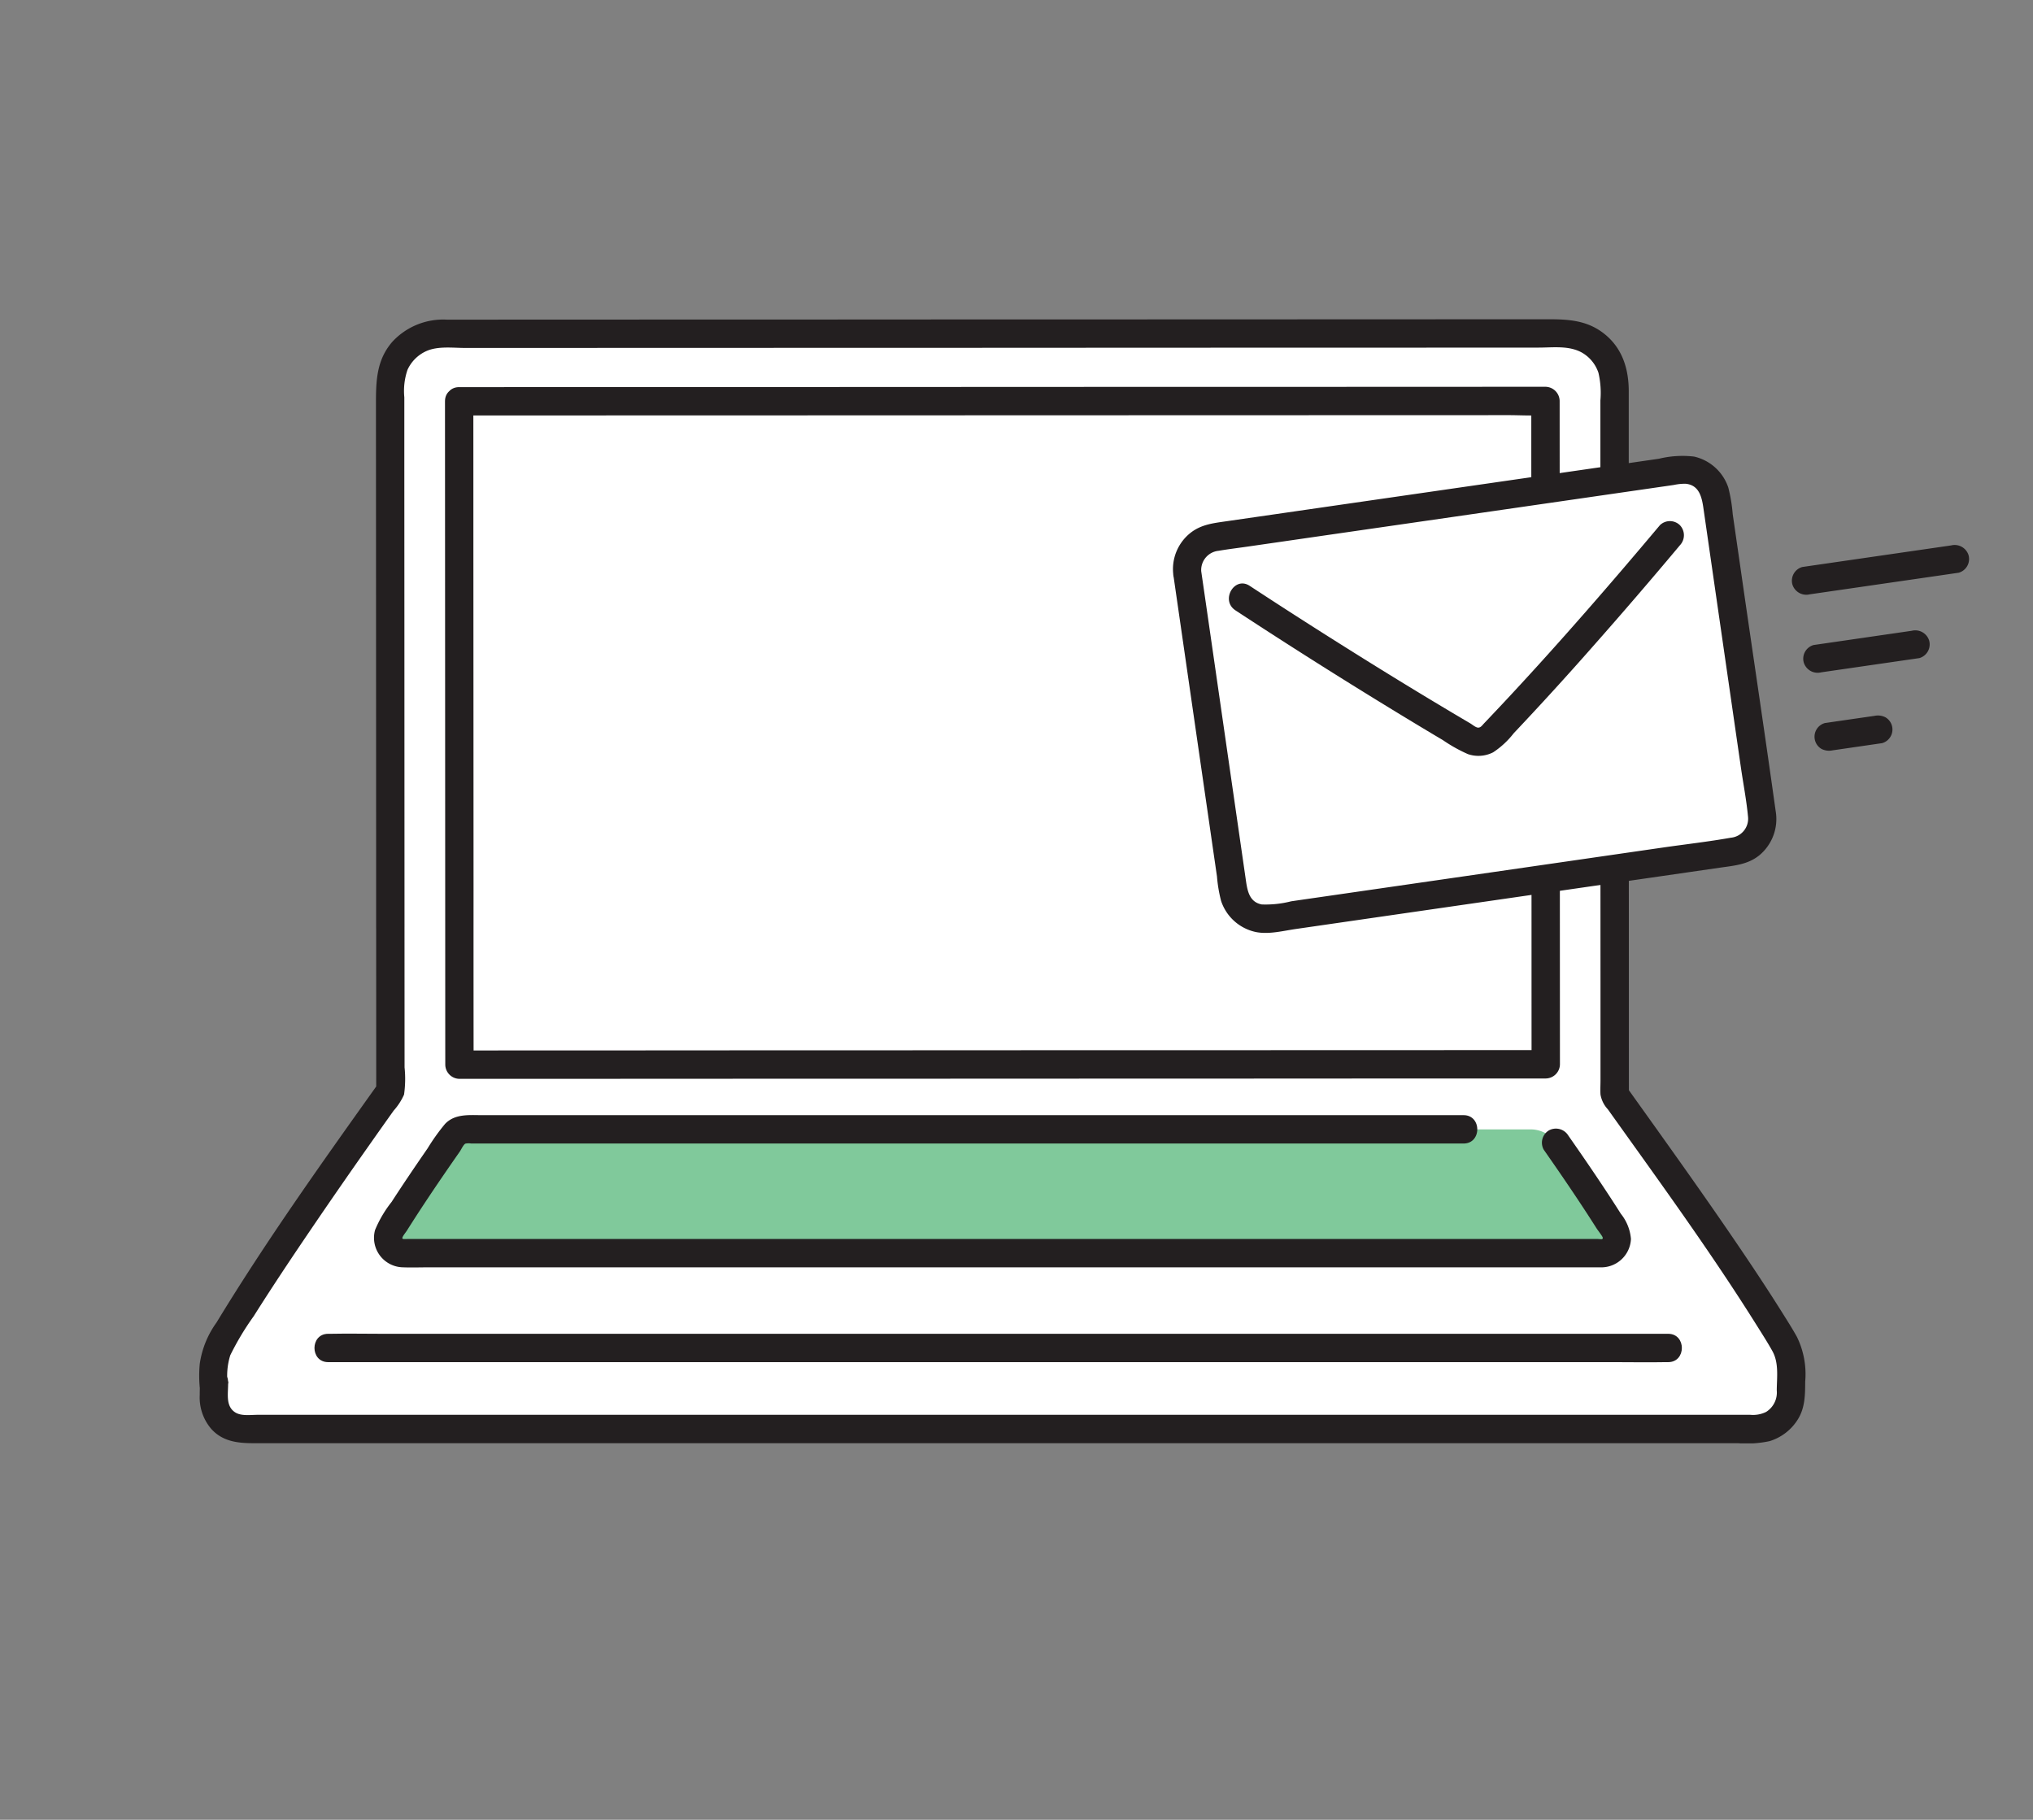 <svg xmlns="http://www.w3.org/2000/svg" xmlns:xlink="http://www.w3.org/1999/xlink" width="286" height="256" viewBox="0 0 286 256">
  <rect x="0" y="0" width="286" height="256" fill="#808080" stroke="none"/>
  <defs>
    <clipPath id="clip-path">
      <rect id="Rectangle_70" data-name="Rectangle 70" width="248.978" height="158.129" fill="none"/>
    </clipPath>
  </defs>
  <g id="Group_297" data-name="Group 297" transform="translate(18966 -7595)">
    <g id="Group_287" data-name="Group 287">
      <rect id="Rectangle_213" data-name="Rectangle 213" width="286" height="256" transform="translate(-18966 7595)" fill="none"/>
      <g id="Group_281" data-name="Group 281" transform="translate(-18937.979 7639.913)">
        <g id="Group_42" data-name="Group 42" transform="translate(0 0)" clip-path="url(#clip-path)">
          <path id="Path_405" data-name="Path 405" d="M25.493,84.163c-.009-24.048-.022-55.922-.028-76.27a7.2,7.2,0,0,1,7.2-7.208C63.719.675,153.688.647,190.5.631a7.211,7.211,0,0,1,7.214,7.211c0,27.293.009,71.626.019,99.87,5.7,8.013,17.936,24.875,23.915,35.088a6.607,6.607,0,0,1,.9,3.35c0,1.042-.022,2.3-.022,3.605a5,5,0,0,1-5,5H4.845a4.172,4.172,0,0,1-4.174-4.171c0-6.437-.022,1.888-.022-4.426a6.642,6.642,0,0,1,.9-3.359c6.046-10.327,18.33-27.72,23.95-35.613,0-5.819-.006-13.85-.009-23.022" transform="translate(1.4 1.361)" fill="#fff"/>
          <path id="Path_406" data-name="Path 406" d="M169.156,36.1a4.36,4.36,0,0,1,3.577,1.869c2.712,3.874,5.629,8.155,8.221,12.329a2.1,2.1,0,0,1-1.777,3.214H10.522a2.1,2.1,0,0,1-1.79-3.2c2.6-4.186,5.522-8.48,8.24-12.367A4.353,4.353,0,0,1,20.54,36.1c31.12,0,117.5,0,148.616,0" transform="translate(18.154 77.864)" fill="#80c99b"/>
          <path id="Path_407" data-name="Path 407" d="M172.371,40.345c1.7,2.437,3.391,4.887,5.032,7.369q1.2,1.809,2.362,3.64c.215.341.78,1.039.871,1.285.066.17.013.246-.117.278-.054.013-.5-.028-.644-.028H12.957c-.341,0-.761.006-1.07.009-.013,0-.142-.23-.117,0-.038-.325.433-.833.666-1.2,1.623-2.576,3.312-5.115,5.029-7.628q1.2-1.752,2.418-3.495c.183-.265.486-.953.777-1.1a2.307,2.307,0,0,1,.808-.016H50.129q25.937,0,51.875,0h59.08c2.564,0,2.567-3.987,0-3.987H59.588q-11.508,0-23.019,0H23.06c-1.837,0-3.874-.237-5.269,1.238a28.523,28.523,0,0,0-2.44,3.416c-.893,1.294-1.784,2.589-2.658,3.893q-1.227,1.819-2.418,3.659a16.55,16.55,0,0,0-2.327,3.953,4.152,4.152,0,0,0,3.946,5.244c1.231.047,2.475,0,3.706,0H178.654c.54,0,1.077.006,1.613,0a4.178,4.178,0,0,0,4.36-3.991,6.5,6.5,0,0,0-1.421-3.542q-1.16-1.833-2.362-3.64c-1.642-2.482-3.328-4.931-5.033-7.369a2.047,2.047,0,0,0-2.728-.717,2.013,2.013,0,0,0-.714,2.728" transform="translate(16.792 76.491)" fill="#231f20"/>
          <path id="Path_408" data-name="Path 408" d="M10.953,5.053l.019,42.691q.009,20.97.016,41.939,0,4.343.006,8.685a2.017,2.017,0,0,0,1.992,1.992q11.352,0,22.709-.006,16.651-.009,33.3-.013,18.46,0,36.916-.013,16.978,0,33.955-.013,11.986,0,23.966-.006h1.97a2.022,2.022,0,0,0,2-1.992q-.009-18.54-.016-37.077-.009-19.293-.016-38.583l-.009-17.652a2.022,2.022,0,0,0-1.992-2q-6.568,0-13.14.006l-32.316.009q-20.43,0-40.86.013-19.374.009-38.748.013l-25.914.009H12.945c-2.564,0-2.567,3.984,0,3.984q11.882,0,23.764-.006,18.9,0,37.788-.013,20.581,0,41.163-.013L149.561,7q5.451,0,10.9-.006c1.68,0,3.4.111,5.074,0,.076-.006.155,0,.23,0q-.995-1-1.992-1.992,0,16.968.013,33.933.009,19.734.019,39.467,0,9.954.006,19.912,1-1,1.992-2l-22.349.009-33.115.009q-18.45,0-36.9.013-17.058,0-34.119.013l-24.3.009H12.986l1.992,1.992q-.014-12.28-.009-24.556-.009-23.5-.022-47.01,0-10.873-.006-21.75c0-2.564-3.987-2.57-3.987,0" transform="translate(23.627 6.492)" fill="#231f20"/>
          <path id="Path_409" data-name="Path 409" d="M28.885,85.524q-.009-22-.016-44.007L28.859,20.3q0-4.66,0-9.323A9.215,9.215,0,0,1,29.3,7.126a5.288,5.288,0,0,1,2.646-2.643c1.654-.745,3.766-.445,5.544-.445h5.557q6.6,0,13.2-.006L88.57,4.022q18.142,0,36.291-.013Q142.36,4,159.855,4L188.4,3.987c2.081,0,4.4-.338,6.257.783a5.145,5.145,0,0,1,2.191,2.766,12.524,12.524,0,0,1,.272,3.886V30q0,21.221.009,42.435,0,10.338.006,20.673,0,4.75,0,9.5,0,2.23,0,4.458c0,.663-.044,1.342,0,2a4.036,4.036,0,0,0,1.036,2.077c7.176,10.062,14.488,20.07,21.046,30.552.717,1.143,1.452,2.286,2.106,3.467.925,1.67.622,3.675.609,5.516a3.219,3.219,0,0,1-1.493,3.028,4.158,4.158,0,0,1-2.226.41H8.234c-1,0-2.3.208-3.17-.344-1.493-.957-.9-2.946-1.007-4.442-.148-2.115-3.407-2.854-3.915-.53a11.806,11.806,0,0,0-.082,1.241H4.044a9.65,9.65,0,0,1,.328-4.3,38.371,38.371,0,0,1,3.3-5.5c2.586-4.1,5.276-8.133,8-12.139q4.044-5.953,8.186-11.83,1.743-2.482,3.5-4.947a8.626,8.626,0,0,0,1.462-2.254,15.675,15.675,0,0,0,.073-3.83l-.009-19.723c0-2.564-3.987-2.57-3.987,0l.009,23.022.275-1c-7.839,11-15.726,22.046-22.747,33.6A13.1,13.1,0,0,0,.082,146.93a17.7,17.7,0,0,0-.022,3.116,1.993,1.993,0,0,0,3.984,0c.038-.325.164-1.2-.057-.18l-3.915-.53c.044.657,0,1.326.006,1.983A6.782,6.782,0,0,0,1.7,156.1c1.579,1.755,3.688,2.008,5.894,2.008H216.479a15.313,15.313,0,0,0,4.448-.29,7.139,7.139,0,0,0,3.965-3.05c1.032-1.661,1.026-3.457,1.042-5.345a11.915,11.915,0,0,0-1.162-6.264c-.7-1.263-1.49-2.488-2.257-3.713-1.727-2.747-3.517-5.456-5.332-8.145-3.83-5.67-7.779-11.258-11.754-16.828q-2.283-3.2-4.572-6.4c.092.335.183.669.272,1q0-19.478-.013-38.956,0-20.884-.006-41.772,0-9.088,0-18.182c0-3.16-.881-6.084-3.448-8.12C195.32.18,192.721,0,189.858,0L162.283.009Q145.168.019,128.05.022q-17.967,0-35.941.013L59.417.044,34.845.054a9.732,9.732,0,0,0-7.669,3.11c-2.226,2.557-2.308,5.481-2.308,8.692l.009,19.618q.009,21.993.016,43.988,0,5.029,0,10.062c0,2.564,3.987,2.57,3.987,0" transform="translate(0 -0.001)" fill="#231f20"/>
          <path id="Path_410" data-name="Path 410" d="M195.575,45.22H14.725c-2.447,0-4.9-.051-7.347,0-.1,0-.212,0-.316,0-2.564,0-2.57,3.987,0,3.987h180.85c2.447,0,4.9.047,7.347,0,.1,0,.212,0,.316,0,2.564,0,2.57-3.987,0-3.987" transform="translate(11.082 97.498)" fill="#231f20"/>
          <path id="Path_411" data-name="Path 411" d="M44,21.38c1.964,13.585,4.512,31.186,6.491,44.879a4.575,4.575,0,0,0,5.184,3.871c15.738-2.276,49.248-7.119,65.706-9.5a4.571,4.571,0,0,0,3.871-5.184c-1.986-13.683-4.531-31.284-6.491-44.872A4.57,4.57,0,0,0,113.58,6.7c-13.8,2-50.331,7.277-65.706,9.5A4.57,4.57,0,0,0,44,21.38" transform="translate(94.81 14.34)" fill="#fff"/>
          <path id="Path_412" data-name="Path 412" d="M43.5,23.232q2.226,15.4,4.455,30.8.549,3.774,1.092,7.549.27,1.852.537,3.7a20.162,20.162,0,0,0,.575,3.426,6.589,6.589,0,0,0,4.944,4.4c1.809.341,3.744-.17,5.544-.433q24.512-3.547,49.027-7.088L120.4,64.035c1.957-.281,3.845-.426,5.456-1.711a6.636,6.636,0,0,0,2.321-6.264c-1.427-10.235-2.961-20.455-4.442-30.681q-.554-3.855-1.111-7.7-.242-1.676-.483-3.35a22.472,22.472,0,0,0-.619-3.738,6.619,6.619,0,0,0-4.808-4.376,13.992,13.992,0,0,0-4.947.3q-10.343,1.5-20.682,2.99L66.4,13.072q-5.422.786-10.845,1.569-2.306.331-4.613.666c-1.853.268-3.59.445-5.115,1.664a6.5,6.5,0,0,0-2.4,5.73,2.054,2.054,0,0,0,2,1.992A2,2,0,0,0,47.415,22.7a2.716,2.716,0,0,1,2.39-3.233c1.323-.227,2.665-.385,3.994-.578q4.793-.691,9.579-1.386L86.51,14.162l21.3-3.081q2.141-.308,4.275-.619c.6-.085,1.19-.17,1.787-.259a7.364,7.364,0,0,1,1.632-.167c1.888.174,2.279,1.825,2.507,3.4l1.013,7.018q2.131,14.756,4.268,29.516c.328,2.27.777,4.553.991,6.835a2.684,2.684,0,0,1-2.412,3.025c-3.154.559-6.355.919-9.525,1.377q-23.688,3.429-47.373,6.851-2.477.355-4.954.717a14.538,14.538,0,0,1-4.13.442c-1.86-.347-2.055-2.128-2.279-3.681q-.511-3.538-1.023-7.078Q50.443,43.611,48.3,28.77l-.957-6.6a2.006,2.006,0,0,0-2.45-1.392A2.046,2.046,0,0,0,43.5,23.232" transform="translate(93.598 13.103)" fill="#231f20"/>
          <path id="Path_413" data-name="Path 413" d="M46.8,21.546q12.938,8.486,26.195,16.471,1.492.9,2.99,1.784a21.544,21.544,0,0,0,3.52,1.97,4.548,4.548,0,0,0,3.558-.253,12.064,12.064,0,0,0,2.889-2.68q5.645-5.972,11.075-12.142,6.251-7.07,12.307-14.305a2.051,2.051,0,0,0,0-2.819,2.011,2.011,0,0,0-2.819,0c-6.807,8.1-13.743,16.1-20.944,23.849Q84.288,34.8,83,36.16c-.4.429-.811.856-1.216,1.282-.256.265-.474.638-.878.6-.335-.032-.783-.429-1.054-.587-.464-.272-.925-.546-1.389-.821q-1.572-.928-3.138-1.869Q68.9,30.91,62.561,26.922,55.642,22.584,48.808,18.1c-2.15-1.411-4.148,2.04-2.011,3.441" transform="translate(98.975 19.399)" fill="#231f20"/>
          <path id="Path_414" data-name="Path 414" d="M93.367,10.1l-18.3,2.652c-.881.129-1.762.256-2.643.385a2,2,0,0,0-1.392,2.45,2.046,2.046,0,0,0,2.453,1.392l18.3-2.652c.881-.129,1.762-.256,2.643-.385a2.007,2.007,0,0,0,1.392-2.45A2.046,2.046,0,0,0,93.367,10.1" transform="translate(153.098 21.713)" fill="#231f20"/>
          <path id="Path_415" data-name="Path 415" d="M86.735,13.9,74.646,15.655c-.571.082-1.143.167-1.717.249a2,2,0,0,0-1.389,2.45,2.041,2.041,0,0,0,2.45,1.392l12.089-1.752q.857-.123,1.717-.249a2.007,2.007,0,0,0,1.392-2.45A2.046,2.046,0,0,0,86.735,13.9" transform="translate(154.187 29.921)" fill="#231f20"/>
          <path id="Path_416" data-name="Path 416" d="M80.416,17.7q-3.055.44-6.106.884c-.29.044-.578.085-.868.126a1.99,1.99,0,0,0-1.19.916,1.992,1.992,0,0,0,.714,2.728,2.347,2.347,0,0,0,1.538.2l6.106-.887.868-.126a1.988,1.988,0,0,0,1.19-.916A1.986,1.986,0,0,0,81.95,17.9a2.316,2.316,0,0,0-1.534-.2" transform="translate(155.265 38.09)" fill="#231f20"/>
        </g>
      </g>
    </g>
  </g>
</svg>
